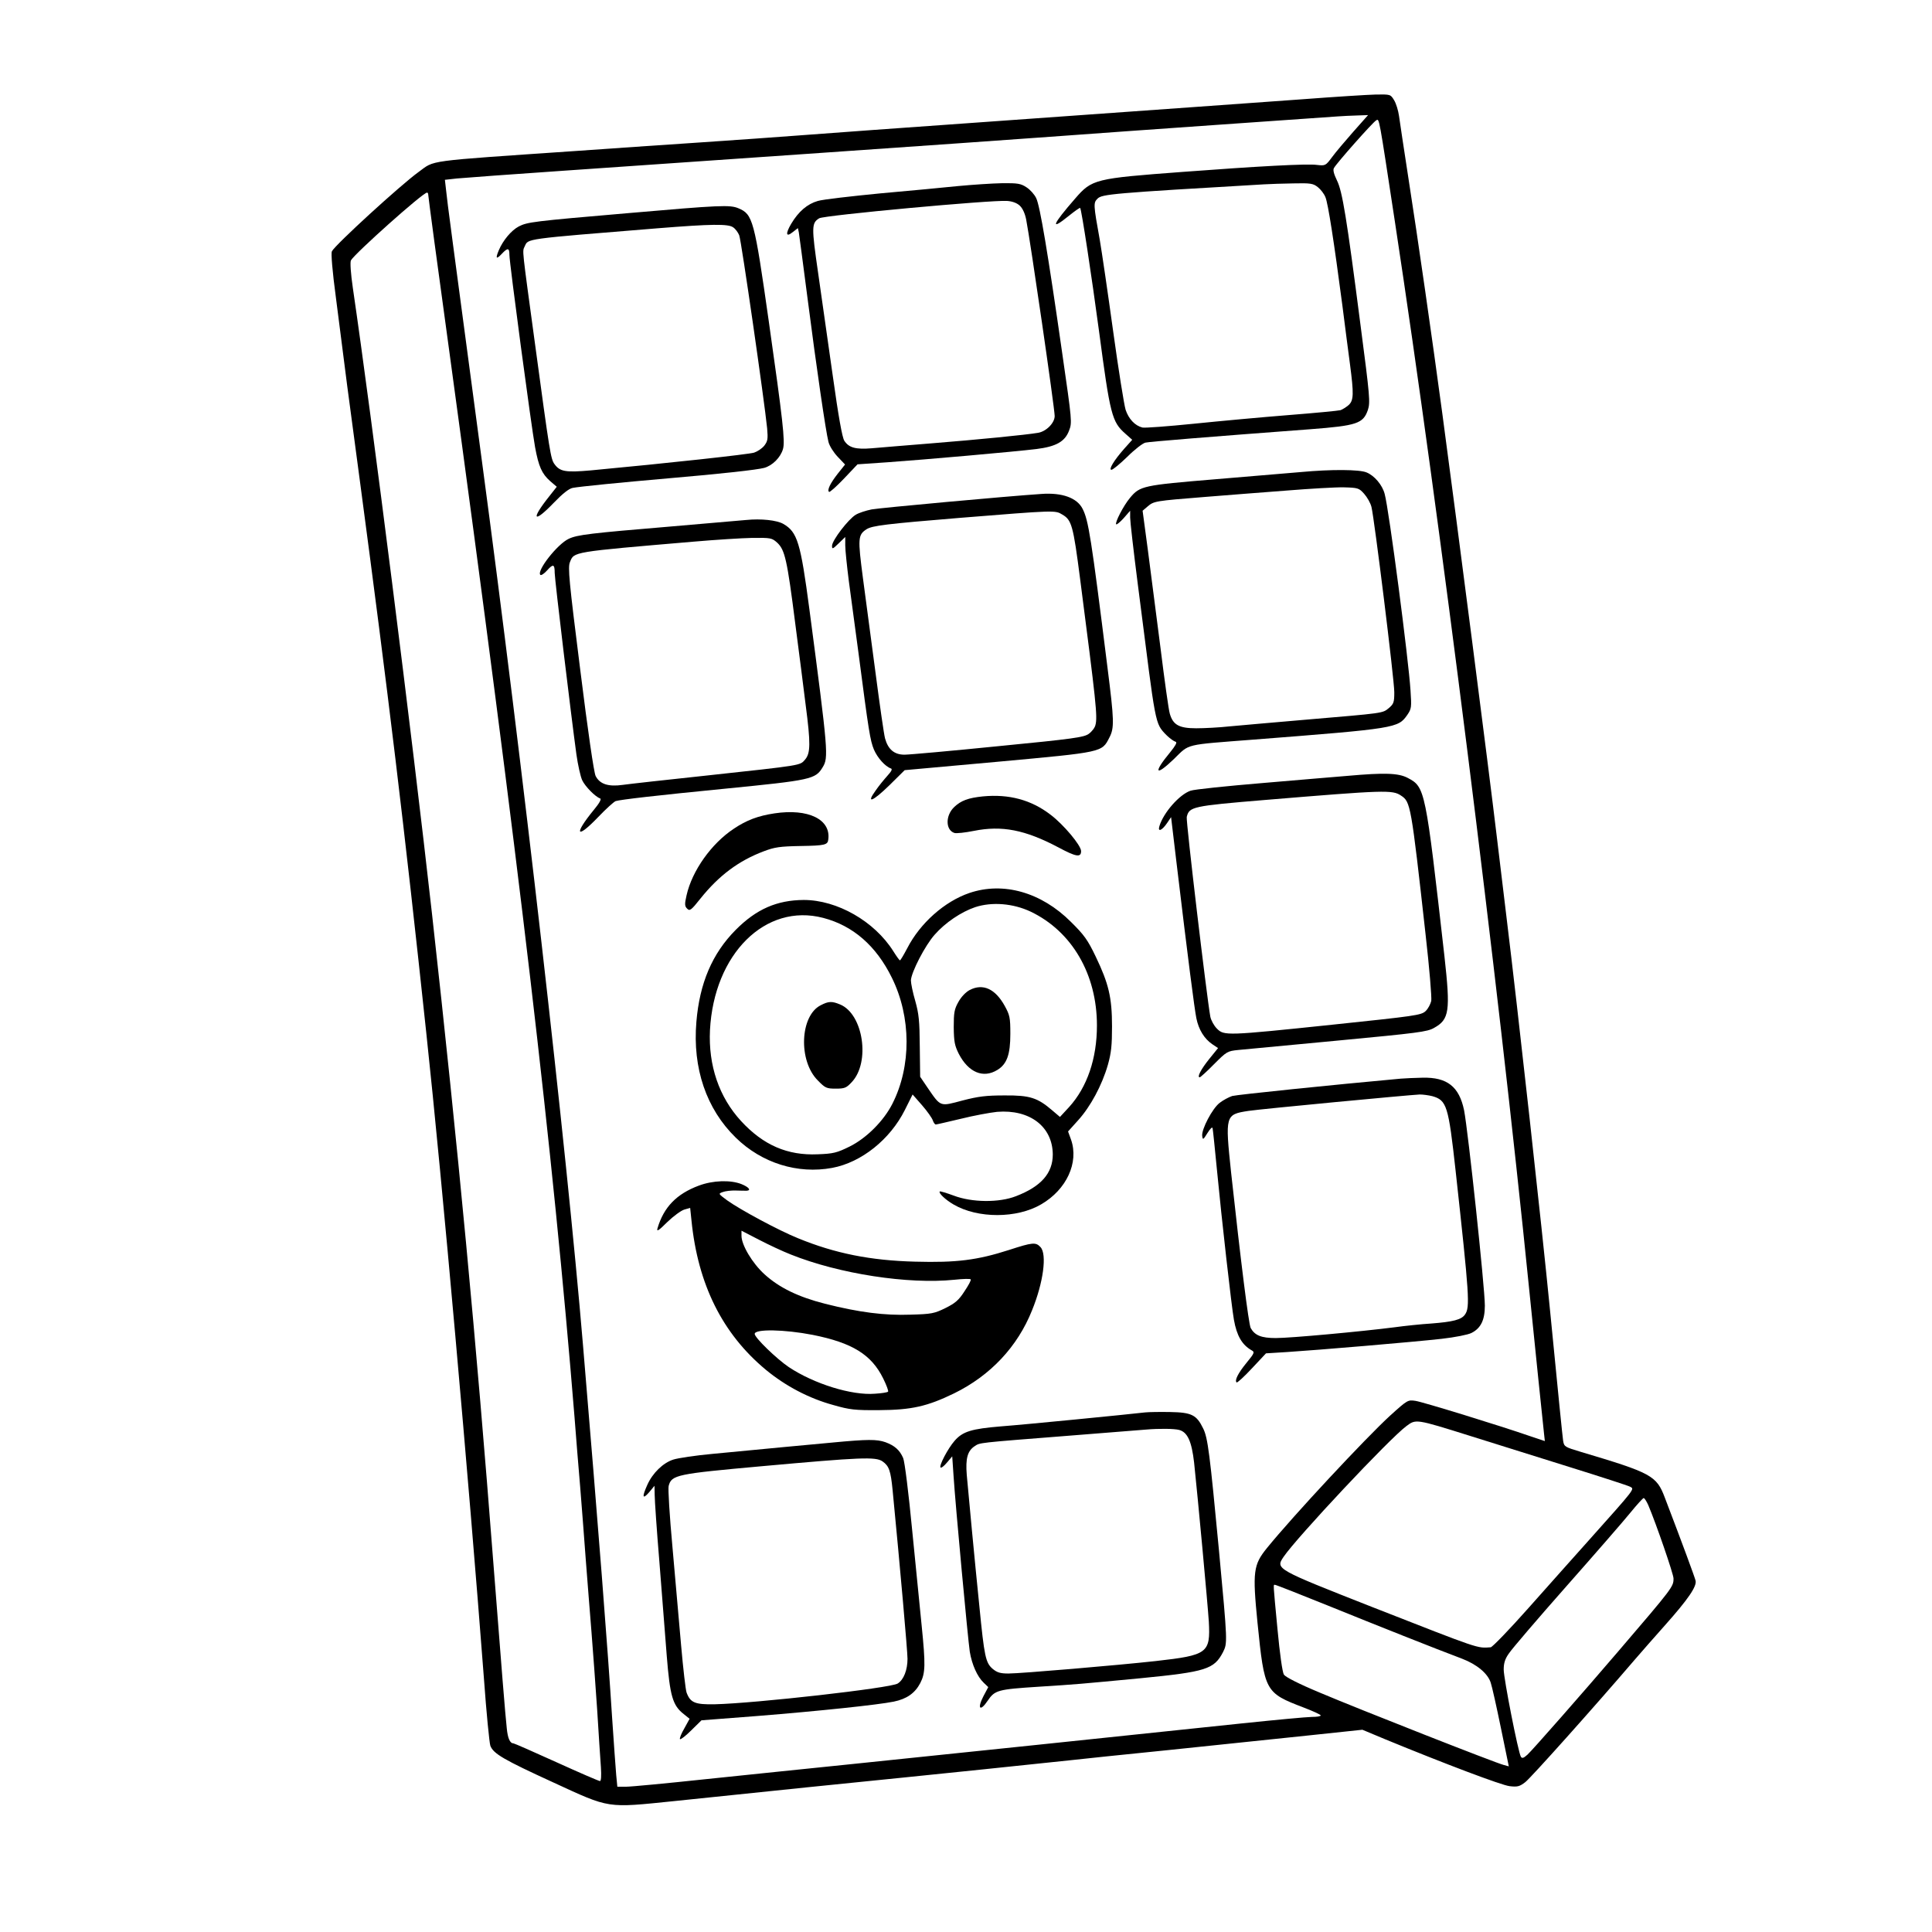 <?xml version="1.0" standalone="no"?>
<!DOCTYPE svg PUBLIC "-//W3C//DTD SVG 20010904//EN"
 "http://www.w3.org/TR/2001/REC-SVG-20010904/DTD/svg10.dtd">
<svg version="1.0" xmlns="http://www.w3.org/2000/svg"
 width="1024pt" height="1024pt" viewBox="0 0 1024 1024"
 preserveAspectRatio="xMidYMid meet">
<g transform="translate(0,1024) scale(0.1,-0.1)"
fill="#000000" stroke="none">
<path d="M6905 9714 c-170 -12 -818 -59 -1440 -103 -621 -44 -1188 -85 -1260
-91 -71 -6 -294 -21 -495 -35 -201 -13 -495 -34 -655 -45 -815 -56 -747 -47
-837 -112 -93 -67 -440 -384 -459 -420 -5 -10 2 -102 22 -250 16 -128 43 -336
59 -461 17 -126 48 -362 70 -525 145 -1087 234 -1821 350 -2912 84 -782 224
-2354 305 -3417 13 -182 29 -342 34 -356 16 -42 71 -74 333 -194 304 -140 280
-136 643 -99 439 46 1024 106 1227 126 180 18 632 65 868 90 52 6 291 31 530
55 239 25 567 59 728 76 l293 31 122 -51 c316 -130 615 -243 658 -248 42 -5
53 -2 83 21 29 22 362 394 582 651 34 40 106 121 159 181 123 138 169 206 162
236 -5 20 -67 189 -163 440 -44 117 -70 131 -446 243 -83 25 -88 27 -93 58 -4
28 -24 226 -70 697 -43 439 -168 1571 -231 2085 -19 160 -42 346 -50 415 -44
370 -206 1627 -289 2245 -53 394 -131 937 -180 1250 -24 154 -46 303 -50 331
-4 28 -15 65 -26 83 -19 31 -19 31 -96 30 -43 -1 -217 -12 -388 -25z m268
-172 c-43 -49 -94 -109 -113 -135 -34 -46 -36 -46 -81 -41 -51 7 -311 -7 -709
-37 -468 -35 -482 -38 -572 -142 -122 -140 -134 -173 -33 -91 31 25 58 44 60
42 7 -6 62 -369 100 -653 59 -444 68 -481 140 -544 l36 -32 -43 -48 c-53 -60
-84 -111 -67 -111 7 0 45 31 84 69 39 39 82 72 96 75 22 5 327 30 874 71 247
19 280 30 305 102 13 40 11 69 -39 450 -74 574 -96 708 -125 767 -16 33 -22
55 -16 65 12 24 207 244 224 253 17 10 13 29 100 -542 239 -1569 544 -3994
711 -5654 34 -333 70 -688 79 -768 l4 -36 -72 24 c-167 58 -574 183 -613 189
-41 6 -42 6 -135 -78 -129 -118 -515 -532 -653 -702 -72 -89 -77 -124 -50
-396 37 -365 40 -371 244 -449 50 -19 91 -38 91 -42 0 -5 -21 -8 -46 -8 -26 0
-196 -16 -378 -35 -653 -69 -1529 -160 -2061 -215 -220 -22 -569 -59 -775 -80
-206 -22 -396 -40 -422 -40 l-46 0 -6 62 c-3 35 -13 173 -22 308 -22 351 -72
995 -154 1970 -88 1050 -320 3077 -536 4688 -162 1214 -183 1367 -189 1428
l-7 61 63 7 c55 5 289 22 564 41 44 3 271 19 505 35 234 16 592 41 795 55 749
52 947 66 1280 90 187 14 597 43 910 65 314 22 590 41 615 43 25 2 71 4 103 5
l58 2 -78 -88z m-188 -294 c15 -12 33 -35 40 -53 14 -32 46 -240 90 -575 13
-107 32 -246 40 -309 21 -160 20 -193 -7 -218 -13 -11 -32 -23 -43 -27 -11 -3
-135 -15 -275 -26 -140 -11 -367 -32 -504 -46 -138 -14 -260 -23 -271 -20 -40
10 -73 46 -89 94 -8 26 -38 213 -66 416 -28 203 -60 421 -71 485 -34 188 -34
196 -12 218 24 24 76 29 883 76 30 2 101 4 156 5 90 2 104 0 129 -20z m-4715
-42 c0 -8 49 -376 110 -818 374 -2740 551 -4251 665 -5658 8 -102 21 -268 30
-370 8 -102 22 -277 30 -390 9 -113 22 -284 30 -380 8 -96 21 -281 30 -410 8
-129 17 -268 20 -307 3 -46 1 -73 -5 -73 -6 0 -110 45 -231 100 -121 55 -224
100 -228 100 -18 0 -30 27 -35 80 -8 72 -28 322 -71 875 -90 1171 -187 2199
-325 3439 -106 949 -318 2626 -420 3321 -11 76 -15 135 -10 145 20 36 380 358
403 359 4 1 7 -5 7 -13z m5520 -6576 c124 -39 361 -113 527 -165 167 -52 312
-99 323 -105 24 -13 31 -4 -219 -284 -74 -83 -218 -244 -319 -358 -102 -115
-192 -208 -201 -209 -74 -5 -50 -13 -627 213 -513 202 -514 202 -471 266 68
101 563 629 652 694 50 37 48 38 335 -52z m946 -367 c42 -99 134 -366 134
-389 0 -44 -2 -47 -295 -389 -190 -222 -450 -518 -479 -545 -21 -19 -29 -21
-35 -11 -14 22 -91 414 -91 462 0 34 7 57 28 86 15 23 151 182 303 354 153
173 306 349 340 391 35 43 67 78 71 78 4 0 15 -17 24 -37z m-1695 -534 c259
-105 566 -227 707 -280 79 -30 137 -78 153 -127 7 -20 31 -128 54 -240 l42
-204 -26 7 c-39 9 -771 297 -974 383 -113 47 -183 83 -192 96 -8 12 -22 112
-34 241 -24 253 -23 235 -13 235 5 0 132 -50 283 -111z"/>
<path d="M5080 9254 c-74 -8 -261 -25 -415 -39 -154 -15 -303 -32 -330 -40
-56 -16 -103 -56 -142 -122 -31 -53 -27 -72 9 -43 l27 21 5 -23 c2 -13 23
-169 46 -348 48 -373 97 -708 111 -762 5 -21 27 -56 49 -79 l39 -41 -39 -49
c-39 -50 -57 -86 -46 -96 3 -4 39 28 79 70 l72 76 160 11 c186 13 674 56 788
70 104 13 151 39 173 97 17 43 16 51 -36 411 -76 531 -118 782 -138 822 -9 19
-32 45 -51 57 -30 20 -46 23 -130 22 -53 -1 -157 -8 -231 -15z m325 -104 c15
-14 28 -42 34 -74 22 -112 151 -1000 151 -1041 0 -37 -45 -82 -88 -89 -64 -11
-318 -36 -567 -56 -132 -11 -274 -22 -315 -26 -85 -7 -121 3 -145 40 -11 17
-31 128 -61 343 -25 175 -60 421 -78 548 -35 242 -35 263 6 288 25 16 914 98
996 92 28 -2 52 -11 67 -25z"/>
<path d="M3325 9110 c-503 -43 -529 -47 -575 -70 -40 -21 -84 -74 -106 -126
-19 -45 -14 -51 16 -19 31 33 40 32 40 -6 0 -42 116 -909 136 -1019 19 -103
36 -141 80 -180 l35 -30 -41 -52 c-98 -123 -83 -145 24 -34 47 49 81 76 101
80 35 7 257 29 510 51 281 24 467 45 505 55 44 12 87 55 100 100 12 41 -1 154
-75 675 -77 542 -85 569 -161 601 -45 19 -95 17 -589 -26z m561 -75 c12 -8 26
-27 32 -42 11 -26 134 -882 148 -1023 5 -57 3 -68 -15 -92 -12 -15 -36 -31
-54 -37 -27 -9 -458 -56 -864 -94 -135 -12 -165 -7 -194 33 -20 27 -25 59
-103 635 -71 523 -68 490 -55 519 20 42 -12 38 704 96 287 23 375 24 401 5z"/>
<path d="M6895 7738 c-55 -5 -259 -22 -452 -38 -385 -32 -401 -35 -454 -99
-35 -42 -81 -132 -73 -140 3 -3 21 12 40 33 l34 39 0 -36 c0 -20 18 -177 40
-349 22 -172 49 -383 60 -468 24 -183 37 -256 56 -291 13 -27 63 -74 86 -81 8
-3 -3 -22 -29 -54 -92 -111 -81 -133 19 -37 85 83 51 74 423 103 757 59 765
61 814 131 22 32 23 40 17 129 -10 162 -114 959 -137 1042 -12 47 -54 97 -96
114 -37 16 -187 17 -348 2z m335 -115 c16 -18 34 -49 39 -70 15 -59 121 -915
121 -982 0 -53 -3 -62 -29 -84 -34 -28 -23 -26 -446 -62 -165 -14 -344 -30
-399 -35 -54 -6 -133 -10 -176 -10 -91 0 -123 18 -140 78 -6 20 -28 177 -49
347 -22 171 -52 404 -67 519 l-28 209 27 23 c33 28 39 29 302 50 116 9 311 25
435 34 124 10 260 18 303 17 75 -2 80 -4 107 -34z"/>
<path d="M5520 7622 c-182 -12 -858 -74 -900 -82 -30 -6 -67 -18 -84 -28 -39
-23 -126 -136 -126 -165 0 -19 3 -18 35 13 l35 34 0 -45 c0 -25 9 -110 19
-189 11 -80 34 -251 51 -380 55 -422 62 -464 82 -513 19 -44 59 -89 90 -100 9
-3 3 -15 -18 -38 -17 -19 -46 -54 -63 -79 -53 -73 -16 -59 73 28 l81 80 498
45 c554 51 547 49 587 128 27 51 25 93 -10 370 -87 696 -101 781 -132 842 -29
58 -108 87 -218 79z m110 -109 c50 -29 58 -56 95 -343 84 -649 93 -729 81
-773 -3 -14 -19 -35 -36 -47 -26 -18 -80 -26 -480 -65 -248 -25 -471 -45 -496
-45 -54 0 -87 28 -103 86 -6 22 -28 176 -50 344 -22 168 -52 394 -67 504 -28
213 -27 231 19 261 30 19 103 28 492 60 509 41 507 41 545 18z"/>
<path d="M3955 7484 c-22 -2 -204 -18 -405 -35 -419 -35 -490 -43 -536 -65
-60 -28 -171 -170 -150 -191 4 -4 20 6 36 24 32 36 40 33 40 -14 0 -33 87
-757 115 -961 8 -57 22 -119 31 -138 16 -33 69 -87 95 -96 8 -3 -4 -25 -34
-61 -108 -132 -92 -158 23 -38 41 43 83 81 93 85 26 8 215 30 582 66 455 45
477 50 515 113 32 52 30 79 -70 837 -47 356 -64 410 -138 453 -34 20 -119 29
-197 21z m165 -121 c40 -38 52 -89 95 -428 20 -154 45 -347 55 -430 27 -206
26 -257 -3 -291 -28 -32 -10 -29 -526 -85 -207 -22 -405 -44 -440 -49 -77 -11
-122 4 -144 47 -9 17 -41 236 -82 566 -59 468 -66 541 -54 568 22 55 8 53 654
108 116 10 256 19 312 20 99 1 104 0 133 -26z"/>
<path d="M7145 6128 c-55 -4 -257 -22 -450 -38 -192 -16 -366 -34 -385 -41
-59 -20 -144 -117 -165 -188 -10 -33 14 -23 41 17 l21 31 27 -227 c64 -536 97
-790 107 -839 12 -60 42 -109 85 -138 l30 -20 -47 -58 c-44 -55 -66 -97 -50
-97 3 0 38 31 75 69 68 68 71 70 130 76 34 3 272 26 529 50 422 40 472 46 508
67 81 45 87 89 55 378 -101 890 -102 898 -195 947 -49 26 -124 28 -316 11z
m281 -105 c50 -33 53 -45 130 -737 20 -175 33 -333 30 -351 -4 -17 -17 -42
-30 -54 -23 -22 -55 -26 -493 -72 -564 -59 -575 -59 -613 -21 -16 16 -31 44
-35 63 -19 105 -130 1040 -125 1059 13 54 29 58 415 90 638 53 675 54 721 23z"/>
<path d="M5210 6019 c-78 -8 -116 -22 -152 -56 -48 -45 -47 -123 1 -138 11 -3
57 2 102 11 149 30 272 6 448 -87 95 -51 121 -55 121 -20 0 30 -93 141 -162
193 -103 79 -220 110 -358 97z"/>
<path d="M4105 5929 c-87 -13 -148 -36 -215 -81 -120 -79 -222 -224 -251 -353
-11 -48 -10 -58 3 -71 14 -14 21 -9 71 54 97 121 202 200 335 250 58 22 85 26
196 28 128 2 143 6 146 34 15 107 -106 166 -285 139z"/>
<path d="M5138 5507 c-132 -45 -261 -160 -329 -292 -19 -36 -36 -65 -39 -65
-3 0 -18 21 -35 48 -100 159 -298 272 -475 272 -142 -1 -251 -48 -361 -159
-124 -125 -191 -282 -208 -487 -21 -246 53 -462 209 -614 138 -135 328 -194
511 -160 155 29 307 151 385 307 l41 82 50 -57 c28 -32 53 -68 57 -80 4 -12
11 -22 16 -22 5 0 64 14 132 30 68 17 155 33 193 37 173 14 294 -78 295 -226
0 -99 -62 -170 -195 -221 -89 -35 -233 -34 -330 3 -38 14 -71 24 -74 22 -8 -8
30 -44 73 -69 128 -75 336 -75 465 1 134 78 200 221 158 342 l-16 44 54 60
c65 72 126 185 157 293 18 64 22 103 22 204 0 154 -18 227 -86 369 -43 90 -62
116 -132 185 -157 157 -358 214 -538 153z m325 -99 c219 -105 351 -332 351
-603 0 -176 -52 -327 -147 -432 l-49 -53 -40 34 c-79 68 -119 81 -253 80 -99
0 -139 -5 -224 -27 -120 -32 -114 -35 -184 67 l-40 59 -2 161 c-1 136 -5 173
-24 241 -13 44 -23 93 -23 109 2 43 75 185 126 242 56 64 141 121 215 146 89
29 201 20 294 -24z m-1100 -33 c158 -41 281 -148 364 -317 103 -208 104 -469
3 -668 -46 -91 -138 -183 -227 -227 -67 -33 -86 -38 -169 -41 -160 -7 -288 48
-406 176 -117 127 -174 295 -165 482 21 404 294 675 600 595z"/>
<path d="M5140 4993 c-21 -11 -45 -36 -60 -63 -22 -39 -25 -57 -25 -135 1 -77
5 -97 27 -141 51 -98 129 -131 204 -85 51 31 69 82 69 191 0 87 -3 100 -30
149 -50 90 -115 120 -185 84z"/>
<path d="M4350 4912 c-110 -55 -120 -295 -15 -399 39 -40 46 -43 95 -43 47 0
56 4 84 34 100 105 62 361 -61 412 -43 18 -61 18 -103 -4z"/>
<path d="M7425 4523 c-364 -33 -868 -85 -894 -92 -18 -6 -48 -22 -66 -36 -39
-29 -98 -142 -93 -176 3 -22 5 -21 28 16 15 24 26 34 27 25 2 -8 12 -107 23
-220 25 -262 78 -730 90 -795 15 -85 43 -133 94 -162 17 -9 15 -15 -27 -66
-45 -55 -64 -93 -53 -104 3 -4 40 30 81 74 l75 80 113 7 c157 10 667 53 818
70 71 8 141 22 158 31 50 25 71 69 71 145 0 96 -89 927 -110 1035 -26 126 -90
176 -220 173 -41 -1 -93 -3 -115 -5z m167 -93 c76 -22 85 -50 123 -395 73
-666 77 -723 50 -762 -19 -28 -64 -39 -180 -48 -49 -3 -137 -12 -195 -20 -171
-22 -549 -57 -628 -57 -77 0 -111 14 -133 53 -11 21 -53 357 -104 825 -32 304
-31 307 92 326 65 10 846 84 908 87 17 0 47 -4 67 -9z"/>
<path d="M3704 3956 c-118 -44 -186 -114 -219 -226 -6 -20 5 -14 52 33 32 31
73 61 90 66 l31 9 7 -67 c34 -339 164 -600 394 -791 104 -86 229 -152 358
-187 87 -25 114 -28 243 -27 172 1 255 20 397 89 192 94 336 247 413 440 60
147 80 297 45 335 -25 27 -41 26 -167 -15 -168 -54 -278 -68 -497 -62 -238 6
-426 44 -621 124 -102 41 -308 152 -376 201 -47 35 -48 35 -23 44 13 5 44 9
69 8 25 -1 51 -1 58 -1 25 2 11 19 -28 35 -58 23 -152 20 -226 -8z m487 -365
c257 -103 623 -159 867 -134 46 5 85 6 87 2 3 -4 -12 -32 -33 -63 -30 -47 -49
-63 -101 -89 -59 -29 -74 -32 -186 -35 -137 -5 -271 12 -453 58 -141 36 -242
85 -320 156 -64 58 -122 155 -122 204 l0 27 93 -48 c52 -27 127 -62 168 -78z
m116 -426 c211 -42 312 -105 374 -231 18 -36 29 -67 26 -70 -3 -4 -35 -9 -70
-11 -122 -10 -322 52 -456 141 -64 43 -181 156 -181 176 0 27 158 24 307 -5z"/>
<path d="M6070 2754 c-95 -11 -642 -65 -764 -74 -157 -13 -203 -27 -246 -76
-36 -41 -84 -133 -75 -142 4 -4 19 8 34 26 l28 33 7 -103 c10 -156 76 -865 86
-932 11 -68 40 -133 74 -165 l24 -23 -26 -49 c-34 -66 -17 -83 23 -23 38 56
53 60 270 74 205 13 213 14 540 45 348 34 390 48 437 138 24 49 25 45 -21 537
-49 516 -59 599 -84 649 -35 72 -61 85 -175 87 -53 1 -113 0 -132 -2z m180
-93 c44 -12 66 -60 79 -173 19 -178 72 -749 78 -843 9 -167 -6 -178 -282 -209
-198 -22 -716 -66 -780 -66 -43 0 -60 5 -84 25 -37 32 -44 65 -70 330 -26 254
-58 597 -67 698 -7 87 4 127 42 152 29 19 10 17 494 55 206 16 393 31 415 33
69 6 149 5 175 -2z"/>
<path d="M4410 2594 c-143 -13 -322 -30 -635 -60 -88 -8 -181 -22 -206 -30
-54 -17 -110 -71 -138 -134 -29 -64 -26 -80 9 -40 l29 35 1 -49 c0 -27 11
-187 25 -355 13 -168 31 -392 39 -498 17 -212 31 -262 90 -308 l31 -25 -28
-51 c-16 -27 -26 -53 -23 -57 4 -3 31 18 60 47 l54 53 298 23 c324 26 638 59
721 76 69 14 113 45 141 99 27 53 28 96 7 304 -8 83 -31 309 -50 503 -19 199
-40 367 -48 385 -18 42 -45 66 -94 84 -46 16 -93 16 -283 -2z m268 -100 c34
-24 43 -49 53 -152 40 -412 79 -854 79 -894 0 -59 -20 -111 -52 -131 -36 -24
-755 -105 -969 -110 -105 -2 -130 8 -150 62 -5 13 -18 125 -29 250 -11 124
-32 360 -46 523 -15 163 -24 308 -20 322 15 59 42 64 496 105 522 47 602 51
638 25z"/>
</g>
</svg>
